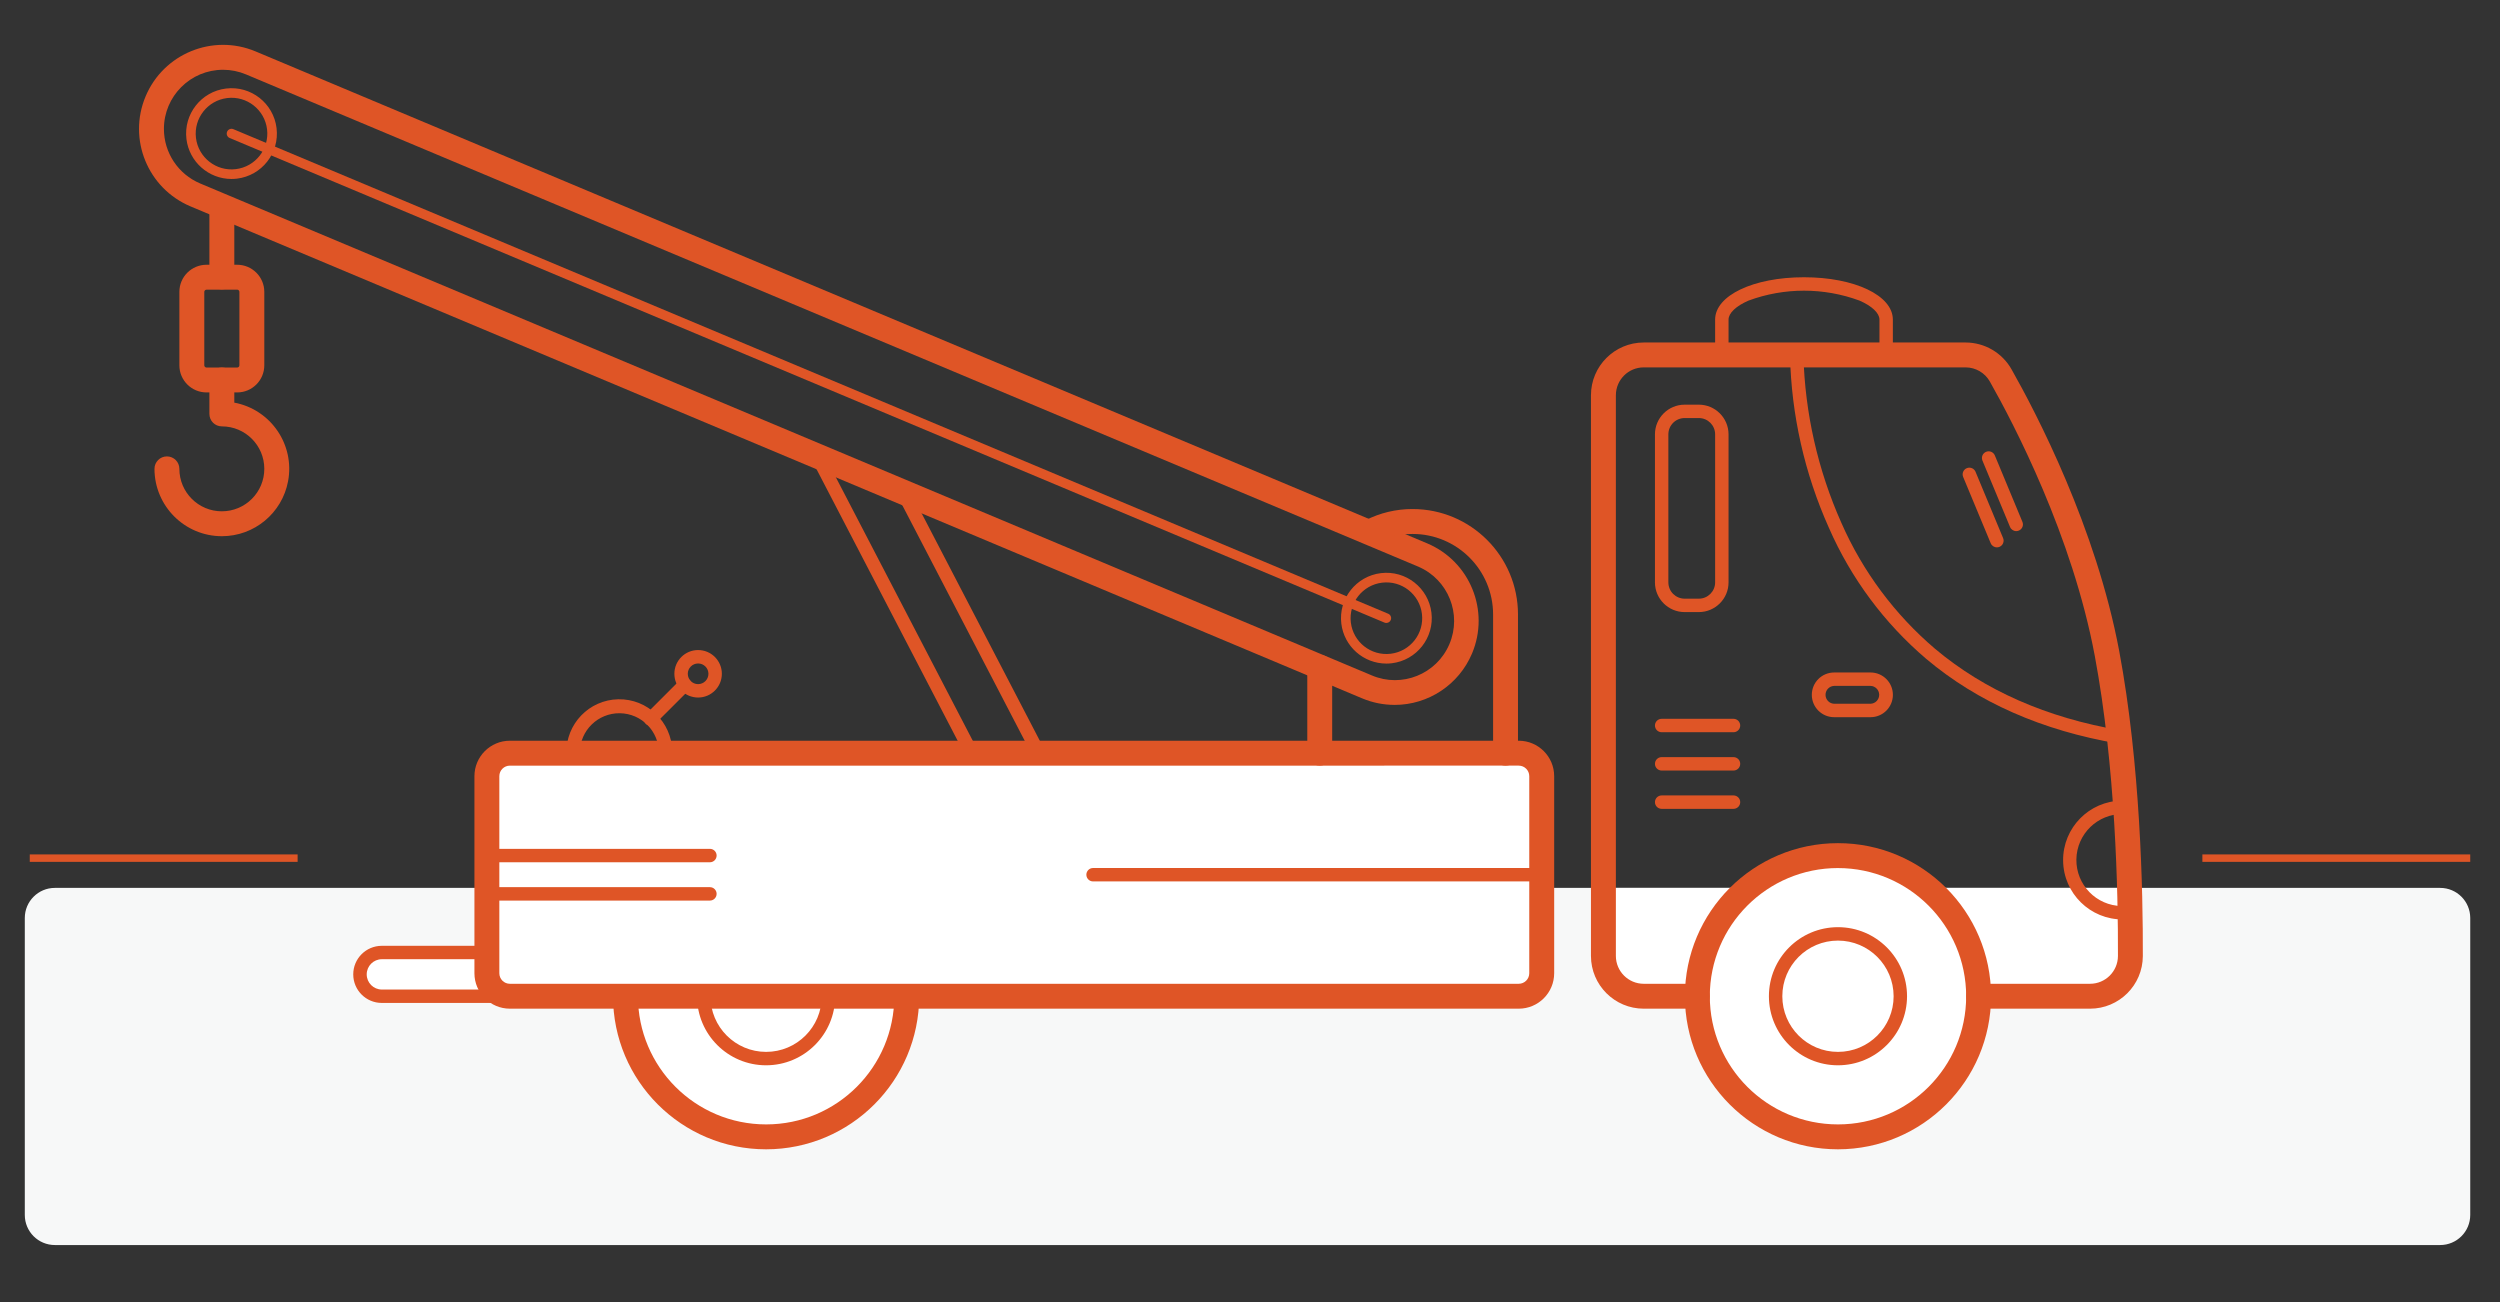 <?xml version="1.0" encoding="utf-8"?>
<!-- Generator: Adobe Illustrator 15.1.0, SVG Export Plug-In . SVG Version: 6.00 Build 0)  -->
<!DOCTYPE svg PUBLIC "-//W3C//DTD SVG 1.1//EN" "http://www.w3.org/Graphics/SVG/1.1/DTD/svg11.dtd">
<svg version="1.1" id="Layer_1" xmlns="http://www.w3.org/2000/svg" xmlns:xlink="http://www.w3.org/1999/xlink" x="0px" y="0px"
	 width="504px" height="262.5px" viewBox="0 0 504 262.5" enable-background="new 0 0 504 262.5" xml:space="preserve">
<rect x="0" y="0" width="504" height="262.5" fill="#333333" stroke="none"/>
<line fill="#F7F8F8" stroke="#DF5526" stroke-width="1.5" stroke-miterlimit="10" x1="6" y1="173" x2="60" y2="173"/>
<line fill="#F7F8F8" stroke="#DF5526" stroke-width="1.5" stroke-miterlimit="10" x1="444" y1="173" x2="498" y2="173"/>
<path fill="#F7F8F8" d="M491.938,251H11.062C7.714,251,5,248.286,5,244.938v-59.877C5,181.714,7.714,179,11.062,179h480.876
	c3.349,0,6.063,2.714,6.063,6.062v59.877C498,248.286,495.286,251,491.938,251z"/>
<path fill="#FFFFFF" d="M97.324,200H75.675c-1.478,0-2.675-1.198-2.675-2.676v-2.648c0-1.479,1.198-2.676,2.675-2.676h21.649
	c1.478,0,2.676,1.197,2.676,2.676v2.648C100,198.802,98.802,200,97.324,200z"/>
<circle fill="#FFFFFF" cx="154" cy="202" r="12"/>
<circle fill="#FFFFFF" cx="154" cy="202" r="28"/>
<circle fill="#FFFFFF" cx="371" cy="200" r="28"/>
<rect x="325" y="179" fill="#FFFFFF" width="103" height="21"/>
<g id="Group_399" transform="translate(-1302.824 -524.891)">
	<path id="Path_264" fill="#DF5526" d="M1457.272,756.594c-17.044-0.001-30.862-13.818-30.861-30.863
		c0-17.044,13.818-30.861,30.863-30.86c17.043,0.001,30.86,13.817,30.861,30.86C1488.115,742.769,1474.309,756.576,1457.272,756.594
		z M1457.272,699.891c-14.271,0.002-25.838,11.573-25.836,25.844c0.002,14.271,11.573,25.838,25.843,25.836
		c14.27-0.002,25.836-11.57,25.836-25.84c-0.019-14.264-11.579-25.822-25.843-25.838V699.891z"/>
	<path id="Path_265" fill="#DF5526" d="M1457.272,739.654c-7.689,0-13.923-6.233-13.923-13.923s6.233-13.922,13.922-13.922
		c7.689,0,13.923,6.232,13.923,13.922l0,0C1471.187,733.417,1464.958,739.646,1457.272,739.654z M1457.272,714.514
		c-6.196,0-11.219,5.021-11.219,11.218s5.023,11.219,11.219,11.219c6.196,0,11.219-5.022,11.219-11.218v-0.001
		C1468.483,719.539,1463.465,714.52,1457.272,714.514z"/>
	<path id="Path_266" fill="#DF5526" d="M1724.189,728.242h-22.479c-1.387,0.002-2.512-1.12-2.515-2.506
		c-0.003-1.387,1.119-2.512,2.506-2.515c0.003,0,0.005,0,0.009,0h22.479c3.089-0.004,5.596-2.5,5.613-5.589
		c0.049-13.02-0.495-38.199-4.667-60.499c-4.527-24.21-16.305-46.753-21.159-55.324c-0.996-1.762-2.863-2.851-4.887-2.853h-64.893
		c-3.1,0.004-5.609,2.516-5.611,5.614v113.041c0.002,3.099,2.513,5.608,5.611,5.611h10.811c1.387-0.002,2.513,1.119,2.515,2.506
		c0.003,1.386-1.119,2.512-2.505,2.515c-0.004,0-0.006,0-0.01,0h-10.811c-5.87-0.006-10.627-4.762-10.635-10.631V604.571
		c0.007-5.87,4.764-10.627,10.635-10.633h64.893c3.83,0.004,7.363,2.065,9.253,5.398c4.979,8.788,17.062,31.924,21.729,56.877
		c4.244,22.707,4.797,48.242,4.749,61.44C1734.787,723.504,1730.039,728.231,1724.189,728.242z"/>
	<path id="Path_267" fill="#DF5526" d="M1583.965,666.998c-2.246-0.002-4.469-0.451-6.539-1.322l-236.191-99.175
		c-8.626-3.624-12.683-13.554-9.059-22.181s13.555-12.683,22.181-9.059l236.19,99.174c8.626,3.634,12.672,13.573,9.038,22.199
		c-2.647,6.284-8.803,10.369-15.622,10.368L1583.965,666.998z M1347.811,538.958c-6.585-0.009-11.931,5.322-11.94,11.908
		c-0.006,4.806,2.874,9.147,7.305,11.009l236.194,99.174l0,0c6.056,2.586,13.062-0.229,15.646-6.284
		c2.585-6.057-0.229-13.062-6.284-15.647c-0.043-0.018-0.086-0.036-0.13-0.054l-236.19-99.175
		C1350.956,539.276,1349.391,538.96,1347.811,538.958z"/>
	<path id="Path_268" fill="#DF5526" d="M1673.363,756.594c-17.044,0.001-30.862-13.815-30.863-30.86
		c-0.001-17.044,13.815-30.862,30.859-30.863c17.045-0.001,30.863,13.815,30.864,30.859c0,0.001,0,0.001,0,0.001
		C1704.205,742.767,1690.4,756.574,1673.363,756.594z M1673.363,699.891c-14.271,0-25.84,11.569-25.84,25.84
		c0,14.271,11.569,25.84,25.84,25.84c14.271,0,25.84-11.568,25.84-25.84c-0.017-14.264-11.576-25.821-25.84-25.838V699.891z"/>
	<path id="Path_269" fill="#DF5526" d="M1673.359,739.654c-7.689,0-13.922-6.233-13.922-13.923s6.232-13.922,13.922-13.922
		s13.923,6.232,13.923,13.922l0,0C1687.273,733.416,1681.045,739.645,1673.359,739.654z M1673.359,714.514
		c-6.195,0-11.219,5.021-11.219,11.218s5.023,11.219,11.219,11.219c6.196,0,11.219-5.022,11.219-11.218v-0.001
		C1684.571,719.539,1679.552,714.52,1673.359,714.514z"/>
	<g id="Group_398" transform="translate(1372.245 668.915)">
		<path id="Rectangle_583" fill="#FFFFFF" d="M30.155,7.818h209.813c0.784,0,1.421,0.636,1.421,1.42v46.158
			c0,0.785-0.637,1.421-1.421,1.421H30.155c-0.785,0-1.421-0.636-1.421-1.421V9.238C28.734,8.454,29.37,7.818,30.155,7.818z"/>
		<path id="Path_270" fill="#DF5526" d="M236.755,59.327H33.37c-3.944-0.004-7.141-3.199-7.146-7.144V12.451
			c0.005-3.944,3.201-7.141,7.146-7.146h203.387c3.943,0.005,7.141,3.201,7.145,7.146v39.732
			C243.897,56.128,240.7,59.324,236.755,59.327z M33.37,10.328c-1.172,0-2.123,0.949-2.125,2.122v39.733
			c0.002,1.172,0.953,2.122,2.125,2.122h203.387c1.171-0.002,2.12-0.951,2.122-2.122V12.451c-0.002-1.172-0.951-2.12-2.122-2.123
			H33.37z"/>
	</g>
	<path id="Path_271" fill="#DF5526" d="M1408.455,727.084h-28.646c-3.18,0.007-5.764-2.566-5.771-5.746
		c-0.007-3.181,2.566-5.764,5.747-5.771c0.008,0,0.016,0,0.024,0h21.169c0.746,0,1.351,0.605,1.351,1.352
		c0,0.745-0.605,1.35-1.351,1.35h-21.169c-1.688,0-3.056,1.369-3.056,3.057c0,1.688,1.368,3.057,3.056,3.057h28.646
		c0.747,0,1.352,0.605,1.352,1.352C1409.807,726.48,1409.201,727.085,1408.455,727.084L1408.455,727.084z"/>
	<path id="Path_272" fill="#DF5526" d="M1349.488,560.974c-4.622-0.01-8.514-3.46-9.077-8.048l0,0
		c-0.609-5.017,2.964-9.577,7.981-10.186s9.577,2.965,10.186,7.981c0.609,5.016-2.964,9.576-7.98,10.185
		C1350.229,560.951,1349.859,560.974,1349.488,560.974z M1342.329,552.695c0.482,3.958,4.081,6.776,8.039,6.295
		s6.776-4.08,6.295-8.038c-0.481-3.958-4.079-6.775-8.036-6.295C1344.671,545.142,1341.854,548.738,1342.329,552.695z"/>
	<path id="Path_273" fill="#DF5526" d="M1582.315,658.67c-4.624-0.01-8.517-3.461-9.08-8.051l0,0
		c-0.608-5.017,2.965-9.577,7.981-10.185c5.017-0.609,9.576,2.964,10.186,7.981c0.608,5.017-2.965,9.577-7.981,10.186l0,0
		C1583.054,658.648,1582.685,658.671,1582.315,658.67z M1575.154,650.392c0.48,3.958,4.078,6.776,8.035,6.296
		c3.958-0.48,6.777-4.078,6.297-8.035s-4.078-6.776-8.035-6.296C1577.496,642.84,1574.678,646.435,1575.154,650.392z"/>
	<path id="Path_274" fill="#DF5526" d="M1582.318,650.484c-0.128,0.001-0.254-0.024-0.372-0.073l-232.822-97.699
		c-0.491-0.206-0.723-0.771-0.517-1.263c0.206-0.492,0.771-0.723,1.263-0.517l232.826,97.694c0.489,0.212,0.714,0.781,0.501,1.27
		c-0.151,0.35-0.495,0.577-0.876,0.581L1582.318,650.484z"/>
	<path id="Path_275" fill="#DF5526" d="M1498.717,678.083c-0.505,0.001-0.968-0.28-1.201-0.728l-31.13-59.896
		c-0.345-0.663-0.087-1.479,0.575-1.824c0.663-0.345,1.479-0.087,1.824,0.575l31.13,59.896c0.345,0.661,0.088,1.478-0.574,1.822
		c0,0.001-0.001,0.001-0.002,0.001C1499.148,678.032,1498.934,678.083,1498.717,678.083z"/>
	<path id="Path_276" fill="#DF5526" d="M1512.234,678.084c-0.505,0-0.968-0.28-1.201-0.728l-27.355-52.636
		c-0.345-0.663-0.087-1.479,0.575-1.824c0.663-0.345,1.479-0.087,1.824,0.575l0,0l27.355,52.636c0.346,0.66,0.091,1.475-0.568,1.82
		c-0.002,0-0.005,0.002-0.007,0.003C1512.664,678.032,1512.45,678.084,1512.234,678.084z"/>
	<path id="Path_277" fill="#DF5526" d="M1568.883,679.244c-1.386,0-2.51-1.122-2.51-2.509c0,0,0-0.001,0-0.002v-17.317
		c0-1.387,1.123-2.511,2.51-2.511s2.51,1.124,2.51,2.511v17.319C1571.391,678.12,1570.268,679.243,1568.883,679.244z"/>
	<path id="Path_278" fill="#DF5526" d="M1606.342,679.243c-1.387,0-2.51-1.123-2.51-2.51v-27.978
		c-0.011-8.953-7.267-16.209-16.22-16.219c-2.53-0.006-5.024,0.589-7.278,1.738c-1.238,0.627-2.75,0.133-3.377-1.104
		s-0.133-2.749,1.104-3.376l0,0c2.957-1.508,6.231-2.29,9.551-2.281c11.725,0.014,21.227,9.515,21.239,21.24v27.977
		C1608.852,678.116,1607.729,679.242,1606.342,679.243L1606.342,679.243z"/>
	<path id="Path_279" fill="#DF5526" d="M1683.078,597.797c-0.747,0-1.354-0.606-1.354-1.354v-7.12c0-1.306-1.509-2.742-4.038-3.837
		c-7.212-2.661-15.137-2.661-22.349,0c-2.533,1.096-4.039,2.532-4.039,3.837v7.123c0,0.747-0.604,1.352-1.352,1.352
		c-0.746,0-1.352-0.605-1.352-1.352l0,0v-7.123c0-4.864,7.7-8.537,17.916-8.537s17.915,3.673,17.915,8.537v7.123
		C1684.425,597.19,1683.823,597.793,1683.078,597.797z"/>
	<path id="Path_280" fill="#DF5526" d="M1730.829,710.249c-6.612,0.059-12.021-5.254-12.08-11.866
		c-0.06-6.613,5.254-12.021,11.866-12.08c0.071-0.001,0.143-0.001,0.214,0c0.194,0,0.39,0,0.591,0.013
		c0.746,0.038,1.32,0.671,1.287,1.417c-0.031,0.741-0.658,1.316-1.399,1.285c-0.006-0.001-0.012-0.001-0.019-0.002
		c-0.151-0.006-0.305-0.01-0.46-0.01c-5.12-0.073-9.331,4.018-9.405,9.137c-0.073,5.121,4.018,9.331,9.137,9.405
		c0.09,0.001,0.18,0.001,0.269,0c0.394-0.001,0.788-0.024,1.18-0.073c0.74-0.092,1.415,0.434,1.507,1.174
		c0.092,0.741-0.434,1.416-1.174,1.508l0,0C1731.84,710.217,1731.334,710.248,1730.829,710.249z"/>
	<path id="Path_281" fill="#DF5526" d="M1730.076,674.807c-0.076,0-0.151-0.006-0.227-0.018
		c-15.313-2.604-28.327-8.34-38.682-17.056c-8.458-7.2-15.168-16.23-19.623-26.405c-4.92-10.972-7.592-22.819-7.857-34.841
		c0.013-0.747,0.628-1.342,1.375-1.33c0.746,0.012,1.342,0.627,1.329,1.375c0.313,11.654,2.917,23.133,7.661,33.783
		c4.298,9.785,10.76,18.467,18.9,25.392c9.976,8.376,22.539,13.9,37.348,16.416c0.736,0.126,1.23,0.825,1.104,1.561
		C1731.293,674.332,1730.732,674.805,1730.076,674.807z"/>
	<path id="Path_282" fill="#DF5526" d="M1645.314,648.288h-2.867c-3.304-0.005-5.98-2.682-5.985-5.986v-29.845
		c0.003-3.305,2.681-5.983,5.985-5.986h2.867c3.304,0.003,5.981,2.682,5.984,5.986v29.846
		C1651.295,645.606,1648.617,648.283,1645.314,648.288z M1642.447,609.17c-1.813,0.003-3.281,1.473-3.281,3.285v29.846
		c0.002,1.812,1.47,3.28,3.281,3.283h2.867c1.812-0.002,3.279-1.471,3.281-3.283v-29.845c0-1.813-1.469-3.283-3.281-3.286
		L1642.447,609.17z"/>
	<path id="Path_283" fill="#DF5526" d="M1679.925,669.477h-7.333c-2.488,0-4.506-2.018-4.506-4.507s2.018-4.507,4.506-4.507h7.333
		c2.489,0,4.507,2.018,4.507,4.507S1682.414,669.477,1679.925,669.477z M1672.592,663.166c-0.994,0.033-1.775,0.867-1.742,1.861
		c0.031,0.949,0.793,1.712,1.742,1.743h7.333c0.995-0.032,1.775-0.866,1.743-1.86c-0.031-0.95-0.794-1.713-1.743-1.744H1672.592z"/>
	<path id="Path_284" fill="#DF5526" d="M1705.398,635.239c-0.547,0.001-1.04-0.328-1.249-0.833l-5.563-13.385
		c-0.273-0.695,0.067-1.48,0.762-1.754c0.678-0.267,1.445,0.05,1.736,0.718l5.563,13.382c0.287,0.688-0.037,1.479-0.725,1.767
		C1705.756,635.204,1705.577,635.24,1705.398,635.239L1705.398,635.239z"/>
	<path id="Path_285" fill="#DF5526" d="M1709.297,631.965c-0.546,0-1.038-0.329-1.248-0.833l-5.564-13.385
		c-0.287-0.689,0.04-1.481,0.729-1.768s1.481,0.04,1.769,0.729l5.56,13.386c0.288,0.686-0.035,1.476-0.722,1.763
		c-0.002,0.001-0.004,0.002-0.006,0.003C1709.65,631.929,1709.474,631.964,1709.297,631.965z"/>
	<path id="Path_286" fill="#DF5526" d="M1613.633,702.586h-90.447c-0.747,0-1.352-0.605-1.352-1.352s0.605-1.352,1.352-1.352h90.447
		c0.747,0,1.353,0.605,1.353,1.352S1614.38,702.586,1613.633,702.586z"/>
	<path id="Path_287" fill="#DF5526" d="M1652.299,672.508h-14.484c-0.747,0-1.353-0.605-1.353-1.352
		c0-0.747,0.605-1.353,1.353-1.353h14.484c0.746,0,1.352,0.605,1.352,1.353C1653.65,671.903,1653.045,672.508,1652.299,672.508z"/>
	<path id="Path_288" fill="#DF5526" d="M1652.299,680.232h-14.484c-0.747,0-1.353-0.604-1.353-1.352s0.605-1.353,1.353-1.353h14.484
		c0.746,0,1.352,0.605,1.352,1.353S1653.045,680.232,1652.299,680.232z"/>
	<path id="Path_289" fill="#DF5526" d="M1652.299,687.955h-14.484c-0.747,0-1.353-0.605-1.353-1.353s0.605-1.353,1.353-1.353h14.484
		c0.746,0,1.352,0.605,1.352,1.353S1653.045,687.955,1652.299,687.955z"/>
	<path id="Path_290" fill="#DF5526" d="M1445.942,698.723h-44.962c-0.747,0-1.352-0.605-1.352-1.352
		c0-0.748,0.605-1.353,1.352-1.353h44.962c0.747,0,1.352,0.604,1.352,1.353C1447.294,698.118,1446.688,698.723,1445.942,698.723z"/>
	<path id="Path_291" fill="#DF5526" d="M1445.942,706.447h-44.962c-0.747,0-1.352-0.605-1.352-1.353
		c0-0.746,0.605-1.352,1.352-1.352h44.962c0.747,0,1.352,0.605,1.352,1.352C1447.294,705.841,1446.688,706.447,1445.942,706.447z"/>
	<path id="Path_292" fill="#DF5526" d="M1350.646,604.005h-6.196c-3.015-0.003-5.459-2.446-5.464-5.461v-14.816
		c0.005-3.015,2.449-5.458,5.464-5.461h6.196c3.015,0.003,5.458,2.447,5.461,5.461v14.815
		C1356.104,601.558,1353.661,604.002,1350.646,604.005z M1344.45,583.289c-0.241,0.007-0.435,0.201-0.441,0.442v14.815
		c0.006,0.241,0.2,0.436,0.441,0.442h6.196c0.241-0.006,0.436-0.2,0.441-0.442v-14.819c-0.006-0.241-0.2-0.436-0.441-0.442
		L1344.45,583.289z"/>
	<path id="Path_293" fill="#DF5526" d="M1347.549,632.99c-7.497-0.008-13.573-6.082-13.583-13.579c0-1.386,1.124-2.51,2.51-2.51
		s2.51,1.124,2.51,2.51c0.001,4.728,3.834,8.56,8.563,8.559c4.728-0.001,8.56-3.835,8.559-8.563
		c-0.001-4.726-3.833-8.558-8.559-8.559c-1.385,0.001-2.509-1.12-2.51-2.504c0-0.001,0-0.004,0-0.005v-6.844
		c0-1.386,1.124-2.51,2.51-2.51s2.51,1.124,2.51,2.51v4.566c7.372,1.385,12.225,8.485,10.839,15.857
		C1359.691,628.34,1354.082,632.992,1347.549,632.99L1347.549,632.99z"/>
	<path id="Path_294" fill="#DF5526" d="M1347.549,583.223c-1.385,0.001-2.509-1.12-2.51-2.504c0-0.002,0-0.004,0-0.006v-13.878
		c0-1.386,1.124-2.51,2.51-2.51c1.386,0,2.51,1.124,2.51,2.51v13.878c0,1.386-1.122,2.51-2.508,2.51
		C1347.55,583.223,1347.549,583.223,1347.549,583.223z"/>
	<path id="Path_295" fill="#DF5526" d="M1436.999,678.084c-0.746,0-1.35-0.604-1.351-1.35c0.049-4.399-3.477-8.006-7.876-8.055
		s-8.005,3.477-8.054,7.876c-0.001,0.06-0.001,0.118,0,0.179c0,0.746-0.605,1.352-1.352,1.352s-1.352-0.605-1.352-1.352
		c-0.112-5.891,4.572-10.757,10.462-10.869c5.891-0.112,10.756,4.572,10.869,10.462c0.003,0.136,0.003,0.271,0,0.407
		C1438.345,677.478,1437.743,678.081,1436.999,678.084z"/>
	<path id="Path_296" fill="#DF5526" d="M1443.562,665.514c-2.644,0-4.786-2.145-4.784-4.788c0.001-2.644,2.145-4.785,4.788-4.784
		c2.642,0.001,4.783,2.143,4.784,4.784C1448.348,663.37,1446.206,665.512,1443.562,665.514z M1443.562,658.646
		c-1.15,0.001-2.082,0.935-2.081,2.084c0.001,1.15,0.935,2.082,2.084,2.081c1.15-0.002,2.082-0.935,2.081-2.085
		C1445.644,659.577,1444.712,658.646,1443.562,658.646z"/>
	<path id="Path_297" fill="#DF5526" d="M1433.961,671.202c-0.747,0-1.352-0.605-1.352-1.353c0-0.357,0.143-0.7,0.395-0.954
		l6.946-6.945c0.539-0.519,1.395-0.502,1.913,0.036c0.504,0.524,0.504,1.353,0,1.877l-6.946,6.942
		C1434.664,671.059,1434.319,671.202,1433.961,671.202z"/>
</g>
</svg>
